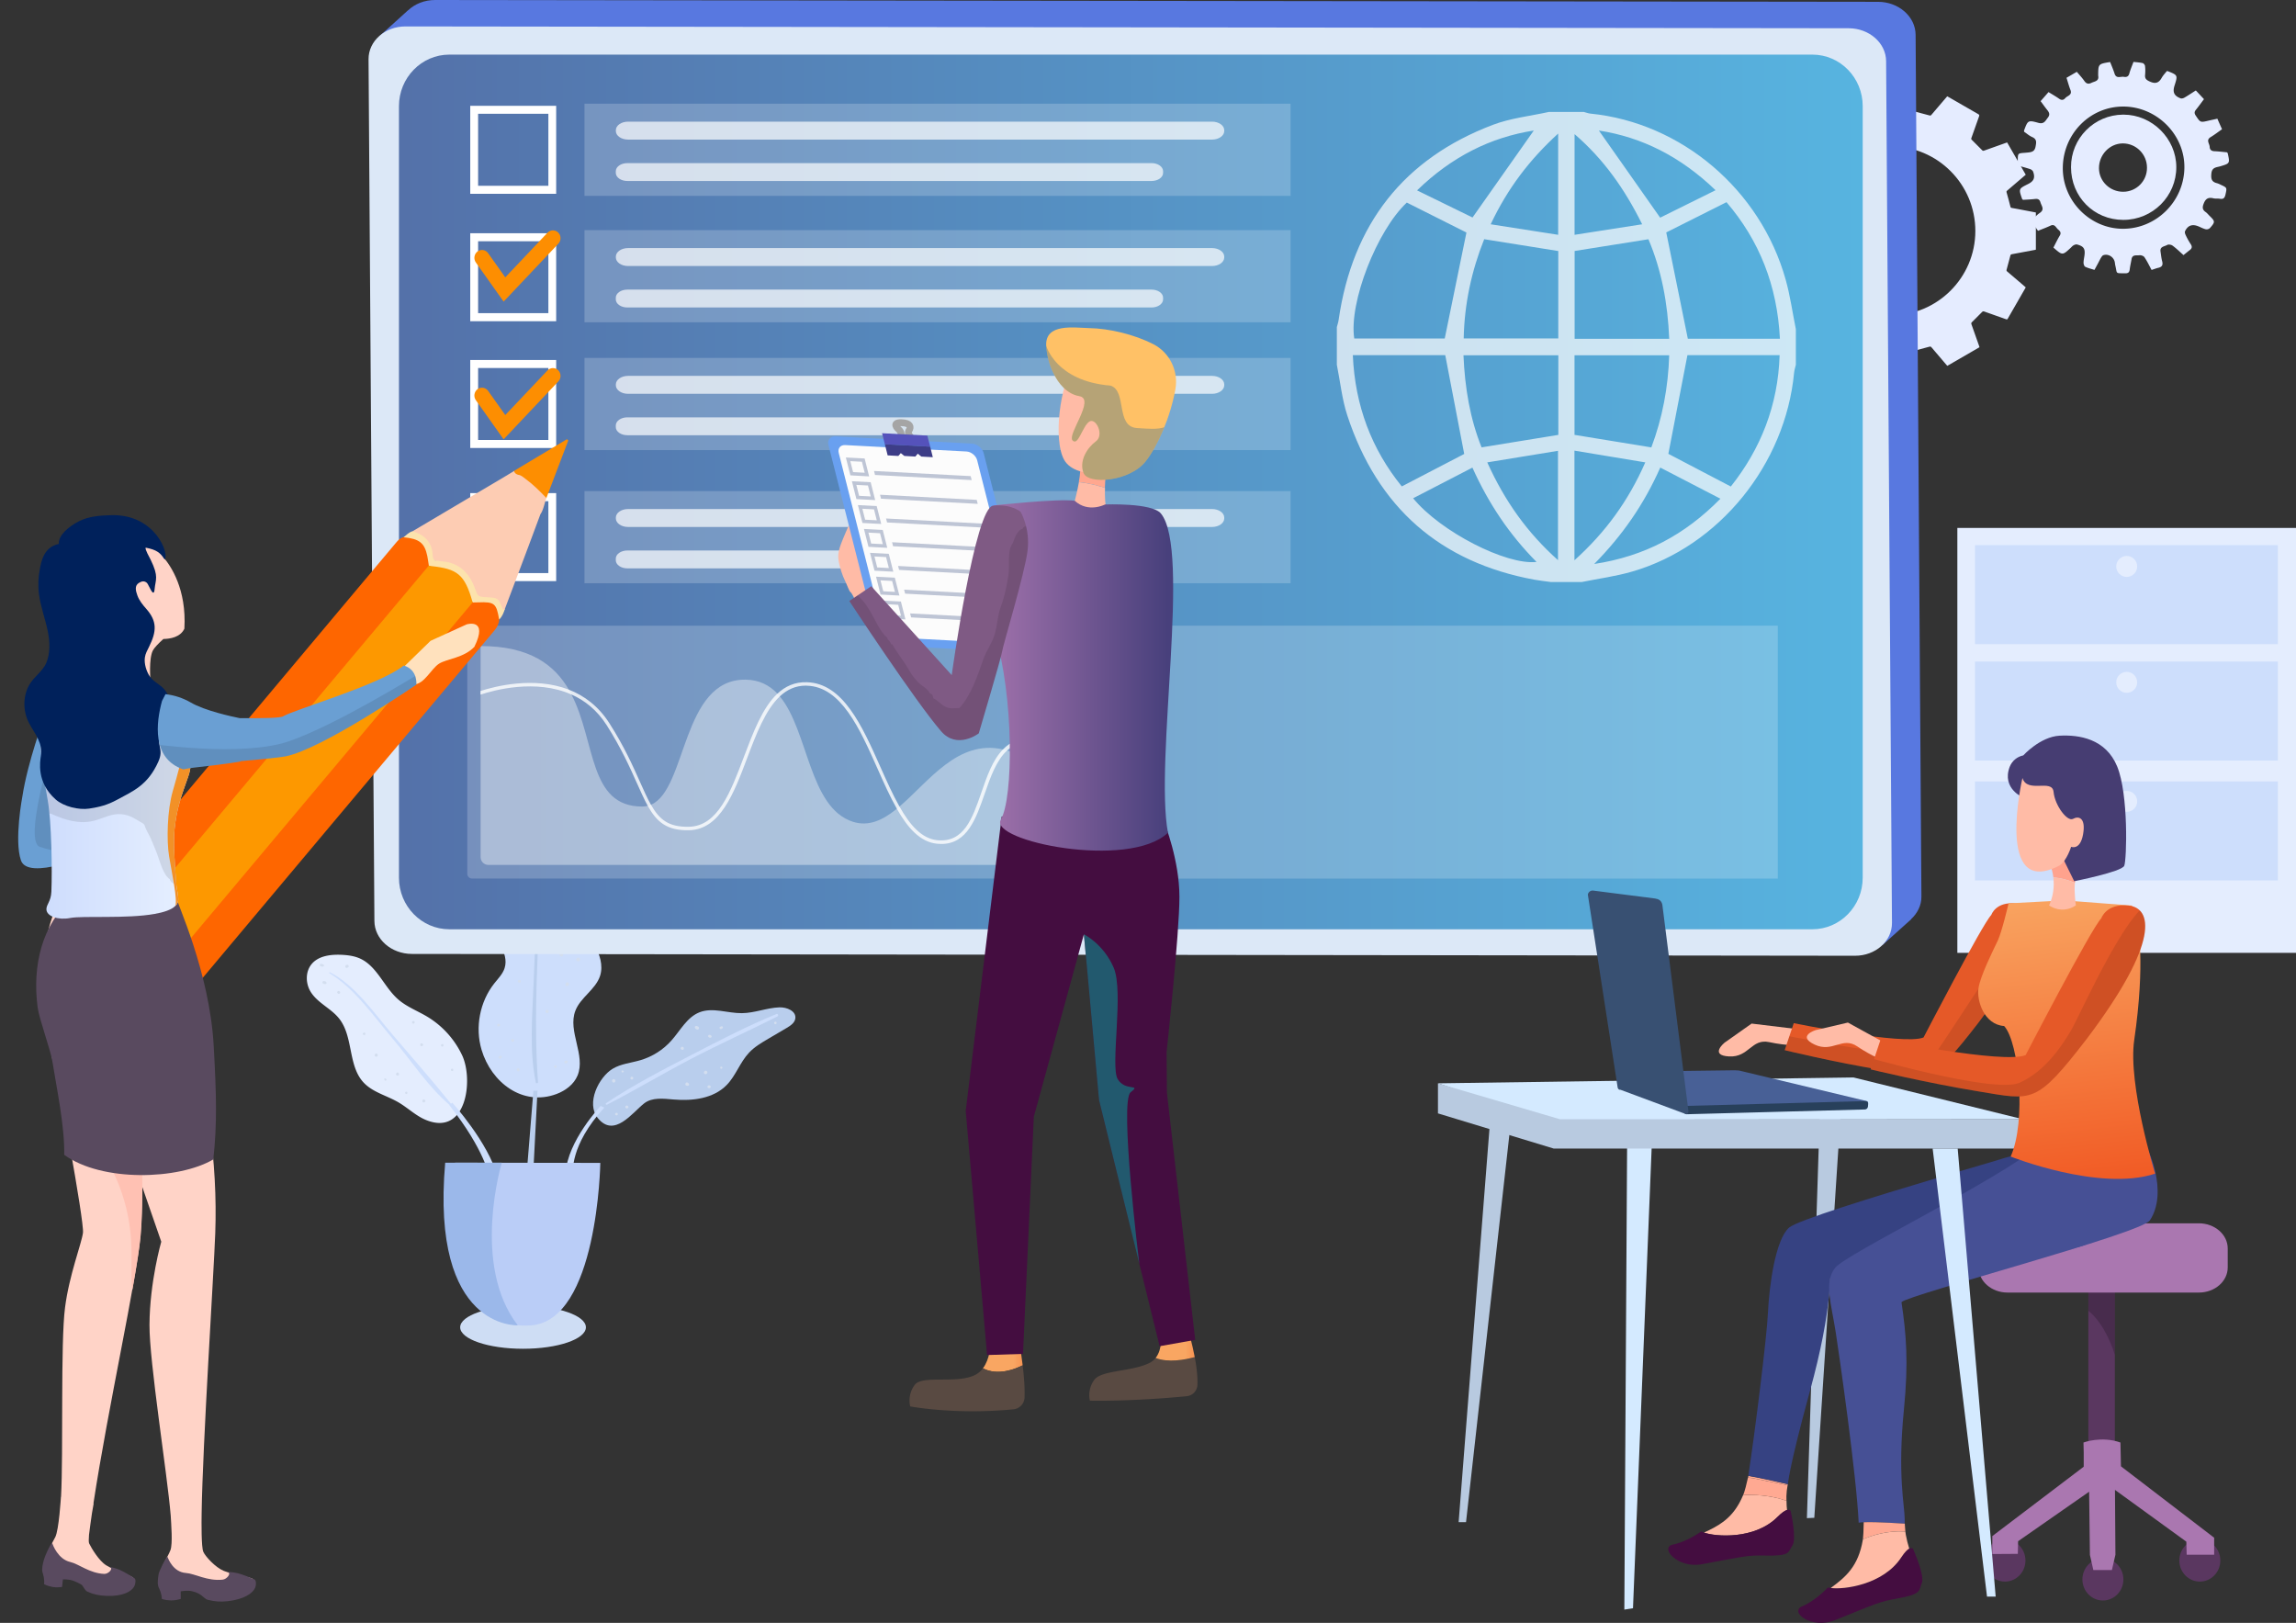 <svg xmlns="http://www.w3.org/2000/svg" xmlns:xlink="http://www.w3.org/1999/xlink" xml:space="preserve" x="0" y="0" version="1.1" viewBox="0 0 40320 28496"><rect x="0" y="0" width="40320" height="28496" fill="#333333" stroke="none"/><path d="M38344 4479c-65-58-125-117-192-166-23-17-72-25-94-12-46 28-131 26-117 116 9 57 14 116 29 172 17 64-3 98-66 113-39 9-77 24-120 38-42-78-78-154-125-223-15-23-60-39-89-35-51 7-124-17-138 69-10 60-25 120-32 180-6 50-27 69-79 68-182-3-137 15-175-142-4-17-5-34-8-52-17-92-114-154-201-124-18 6-32 30-44 49-19 32-35 67-53 100s-36 66-59 109c-54-17-110-30-161-54-18-8-30-45-31-68 0-43 10-86 16-129 16-120-12-164-130-195-18-5-44 5-62 15-20 11-35 30-52 46-143 132-143 132-301-7 36-68 70-141 111-209 32-52 4-81-30-110-38-32-57-101-132-66-70 33-144 60-220 91l-120-174c53-50 96-103 150-139 93-62 32-122 13-188-22-73-72-60-125-55-63 6-126 9-181 12-11-10-14-12-15-14-63-180-63-180 105-264 100-50 126-110 88-215-7-20-33-40-54-47-69-23-139-41-208-60-3-7-8-12-8-17 2-234-20-192 188-215 69-8 109-25 124-101 14-74 27-132-60-170-52-23-96-63-141-93-1-8-1-16 0-24 66-175 68-183 251-132 100 27 122-35 166-91 47-60 18-99-18-144s-69-93-109-146c46-52 91-104 139-159 65 40 128 76 187 117 42 29 76 25 107-11 37-43 127-52 91-144-26-67-45-137-69-213l181-105c44 53 92 103 131 159 34 49 70 62 125 35 56-28 139-28 119-127v-9c2-196 2-196 210-230 26 66 56 134 78 204 30 94 105 47 161 56 47 8 83-2 98-58 18-67 46-131 73-204 55 6 110 9 162 21 17 4 39 32 41 51 6 52 6 104 1 157-6 63 21 87 77 113 96 46 160 34 213-60 25-45 62-83 91-120 5-1 11-1 16 0 178 71 178 71 120 254-37 116-8 181 108 224 19 7 50-3 70-15 65-38 127-80 196-124l143 153c-45 59-89 122-138 182-30 36-36 63-7 106 82 122 79 124 223 90 50-12 101-22 157-35 27 62 53 120 82 185-68 48-132 97-201 139-84 52-19 112-16 169 2 52 30 76 84 78 75 3 150 13 220 19 8 10 13 14 14 19 38 177 37 176-132 227-66 20-145 14-156 126-10 96 5 148 100 171 22 7 44 16 64 27 113 52 110 51 84 170-13 58-34 88-99 76-37-7-77 1-113-8-89-22-137 5-171 93-26 66-24 107 34 148 26 18 46 44 69 67 99 96 101 107 7 214a86.2 86.2 0 01-72 22c-45-10-86-33-129-51-109-45-186-19-236 84-8 16-1 44 8 63 25 55 55 109 88 160 34 49 27 82-20 114-31 24-64 52-104 83zm-2119-1540c-9 579 468 1071 1044 1078 592 7 1084-477 1091-1073 7-576-478-1066-1062-1073-585-7-1064 469-1073 1068" fill="#e5ecff" fill-rule="evenodd" clip-rule="evenodd"/><path d="M37288 3861c-516 0-918-404-919-925-2-507 407-920 914-923h9c501 0 925 421 926 919 2 513-415 929-930 929zm415-918c0-234-189-424-423-425h-3c-230 2-418 199-417 436 1 229 193 415 427 413 231-1 417-189 416-419v-5zM31087 4460c12 1 22 10 23 22 22 83 44 167 67 250 5 12 1 25-10 32-100 85-200 170-300 256l-26 23 327 567 236-83c57-20 114-40 170-60 11-6 25-2 33 8 59 61 119 121 180 180 12 8 15 24 9 37-45 126-89 252-134 378-6 18-6 27 13 38 176 101 352 203 529 304 5 3 10 6 17 10 17-19 33-38 50-57 76-89 152-178 227-267 12-14 22-15 39-10 80 22 160 43 240 65 9 3 22 12 24 20 26 136 51 272 77 408h661c7-36 13-71 20-106 18-99 37-198 55-297 3-16 10-22 25-25 81-21 162-42 243-65 14-6 30-1 38 12 86 102 173 202 259 304 5 6 11 12 18 20l565-327c-3-9-5-18-8-26-44-125-88-251-133-376-7-13-3-30 9-39 60-58 118-116 176-176 12-13 21-16 39-10 127 46 254 90 381 135 12 4 22 9 31-7 104-182 209-364 314-546 1-2 1-5 2-7-24-21-49-42-74-64-83-71-166-142-250-213-12-8-16-23-10-36 23-81 44-162 65-243 2-14 13-24 26-25 134-24 268-50 402-75 7-1 13-3 20-5v-653l-319-61c-35-7-70-14-105-19-12-1-22-10-23-22-21-83-43-167-67-250-5-12-1-25 10-32 100-85 200-170 299-256l27-23-327-567-163 58c-81 28-161 57-242 86-11 6-25 3-33-7-60-62-121-123-183-183-12-12-11-20-6-33 45-126 89-252 134-378 7-19 6-28-14-40-174-99-348-200-522-300l-23-13-147 172c-44 52-88 103-132 155-7 10-21 14-32 9-81-23-163-44-245-65-13-2-24-13-25-26-24-134-50-268-75-402-1-7-3-13-5-20H32880l-66 344c-5 26-11 51-14 77 0 14-11 25-25 26-81 20-162 42-243 65-14 6-31 1-40-12-87-104-176-206-264-309-3-4-7-8-12-13l-566 327c16 46 32 90 47 134 32 90 63 181 96 270 6 16 2 24-9 34-60 59-120 118-178 178-9 12-25 16-39 9-125-45-251-88-376-134-19-7-29-6-40 14-100 175-201 349-301 524-4 7-7 13-12 21l172 147c51 43 101 87 153 130 14 11 14 20 10 36-23 81-44 162-65 243-2 13-13 24-26 25-134 24-268 50-402 75-7 1-13 3-20 5v651l319 61c38 5 73 13 108 18zm2119-1890c819 0 1484 666 1483 1487-1 817-666 1481-1484 1481-820 0-1485-665-1484-1485 0-818 666-1483 1485-1483" fill="#e5ecff" fill-rule="evenodd" clip-rule="evenodd"/><ellipse fill="#ceddf4" cx="9185" cy="23306" rx="1104" ry="377"/><path d="M8457 18434c-118-396-31-847 226-1170 67-84 145-162 178-264 89-277-198-535-222-825-24-299 231-539 464-729 117-96 247-196 399-198 188-2 345 153 428 322s117 359 198 529c82 174 210 321 307 487s162 367 103 549c-78 240-344 377-434 613-139 360 187 782 38 1138-65 156-212 265-370 324-592 220-1143-200-1315-776" fill="#cddefc"/><path d="m9367 19153-113 1391h113l72-1391zm99-3657c-38 569-74 1139-93 1709-20 582-85 1228 37 1803 4 20 38 16 37-5-79-1168-2-2339 60-3507 0-26-40-26-41 0" fill="#b9ceed"/><path d="M9100 18812c34 0 34-53 0-53s-34 53 0 53zm-331-227c13 5 28 1 37-9 19-17-6-49-27-35l-4 3c-12 0-21 10-21 22 0 9 6 16 15 19zm235-292c33 0 33-51 0-51s-33 51 0 51zm-232-277 5-4c7-7 7-18 0-25l-5-4c-9-9-25-9-34 0-9 9-9 25 0 34 9 9 24 9 34-1zm992 732 7-4c8-5 11-16 6-25-1-2-3-4-6-6l-7-4c-43-28-43 66 0 39zm182-76c10-5 18-12 23-21a20 20 0 00-17-29c-11 0-22 2-32 8-27 12-2 57 26 42zm-985-2677c0 3-1 6-1 10-3 32 52 32 50 0 0-3 0-6-1-10-1-13-12-23-26-23-11 1-21 11-22 23zm110 486c33 0 33-52 0-52s-33 52 0 52zm214-404 6 1c12 3 24-4 26-16 1-3 1-7 0-10 0-2-1-4-1-6-3-20-30-24-43-11s-8 39 12 42zm846 795 7 4c15 9 35 4 44-11 9-15 4-35-11-44-10-6-23-6-33 0l-7 4c-13 8-17 25-10 38 3 4 6 7 10 9zm-177 442c19 0 35-10 38-30 5-36-43-51-56-15l-3 9c-11 14 3 36 21 36zm-96-519c42 0 43-66 0-66s-43 66 0 66zm144-286c32 0 32-50 0-50s-33 50 0 50" fill="#d3deef"/><path d="M10761 18765c145-87 322-101 484-149 211-62 401-182 547-347 156-176 273-408 491-494 234-92 494 18 746 15 222-2 436-94 658-102 129-5 296 64 280 193-9 78-85 129-153 169l-323 190c-120 71-242 142-337 244-159 168-232 404-394 569-232 237-599 282-929 253-179-15-379-42-520 69-207 162-525 614-814 256-209-260 17-718 264-866" fill="#b9ceed"/><path d="m10613 19448-65-29s-583 615-615 1181h130c0 1-65-484 550-1152zm47-51c500-257 982-547 1481-807s1011-490 1513-743c23-11 7-52-18-42-505 207-994 460-1478 711-512 265-1034 533-1514 854-7 5-9 14-4 22 4 6 12 8 20 5" fill="#cddefc"/><path d="M10778 19008c39 0 39-60 0-60s-39 60 0 60zm335-60 4-5c7-7 7-18 0-25l-4-5c-14-18-43-2-43 18s28 34 43 17zm-177-117 9-4c7-2 11-10 9-17-1-4-5-7-9-9l-9-4c-27-10-27 44 0 34zm1072-413v-3c3-20-12-40-34-34-10 2-17 10-19 19-7 22 14 37 34 34h3c8-2 14-8 16-16zm197-367c9 13 21 22 36 27 10 3 20 0 27-7 3-4 6-8 7-12 3-12-2-25-13-31-10-8-23-13-37-13-13 0-24 11-24 25 1 3 2 7 4 11zm236 156c7 8 18 14 29 15 20 3 37-20 21-36-7-8-17-14-28-15-21-3-39 20-22 36zm229-139c8-3 15-9 21-16 9-11 4-32-13-31-11 0-21 3-30 9-27 12-4 51 22 38zm-614 994a50 50 0 00 32 1c10-3 16-13 13-23-4-12-12-23-23-29-32-23-64 38-22 51zm391 45c13 3 27-4 33-16 3-5 3-12 0-17-7-12-20-18-33-16-13 1-23 12-23 26 1 12 11 22 23 23zm-44-249 6-4c39-26-13-79-40-40l-4 5c-15 23 15 54 38 39zm264-91c25 0 25-39 0-39s-25 39 0 39zm950-784c28 0 28-44 0-44s-29 44 0 44zm-2811 1568-3 4c-3 5-3 11 0 15l3 4c13 18 43 13 43-12s-30-29-43-11zm220-95 5-5c7-7 7-19 0-26l-5-5c-15-17-44-3-44 18s29 34 44 18zm-1928-2237-3 4c-3 5-3 12 0 17l3 4c13 20 47 13 47-13s-34-32-47-12zm510 570c37 0 37-58 0-58s-37 58 0 58" fill="#d3deef"/><path d="M8116 18531a1577.4 1577.4 0 00-611-678c-170-102-361-173-511-303-250-217-370-582-671-719-104-47-220-61-335-66-188-7-398 20-517 165-110 134-106 339-15 486 121 196 359 290 501 471 250 317 152 821 425 1118 161 175 410 231 615 351 169 99 312 243 494 314 703 277 825-710 625-1139" fill="#e4edfe"/><path d="m7943 19363-55 39c631 797 702 1256 702 1256h146c-162-599-793-1295-793-1295" fill="#cddefc"/><path d="M5786 17089c438 262 786 768 1107 1146s617 838 996 1162c7 7 19 6 25-1 6-7 6-17 0-23-334-414-688-817-1033-1221-308-361-647-854-1085-1079-5-3-12-1-15 4-2 2 0 9 5 12" fill="#cddefc"/><path d="M6779 18943c-5-3-10-5-15-7-7-2-14 2-16 9-1 2-1 4 0 7 2 5 4 10 7 15 14 25 49-10 24-24zm370 260 4-5c5-5 5-13 0-18l-4-5c-12-15-35-2-35 14s23 28 35 14zm-146-354-4-7a21 21 0 00-36 0l-4 7c-25 48 69 48 44 0zM7460 19350l5-5c7-7 7-19 0-27l-5-5c-10-10-26-10-36 0s-10 26 0 36 25 11 36 1c-1 0-1 0 0 0zm-853-796c35 0 35-55 0-55s-36 55 0 55zm-227-416-5 4c-6 6-6 16 0 22l5 4c9 9 22 9 31 0s9-22 0-31-22-8-31 1zm879-164c30 0 30-46 0-46s-30 46 0 46zm156 392 7-4c10-6 13-18 7-27-2-3-4-6-7-7l-7-4c-46-25-46 66 0 42zm352 11c29 0 29-45 0-45s-29 45 0 45zm173 429c27 0 27-42 0-42s-27 42 0 42zM5675 17270c16 7 28 14 46 7 10-3 16-14 13-24 0-1-1-3-2-4-10-16-20-19-39-23-25-6-44 32-18 44zm250 165 4 5c22 32 66-11 33-33l-6-4c-18-12-43 14-31 32zm161-492-10 5c-8 4-12 13-12 22-1 7 2 13 7 18 8 8 20 9 30 4l10-5c29-15 4-59-25-44zm-454 23c20 5 37 14 54-1 4-3 5-9 3-13-7-22-25-22-46-28-27-8-39 35-11 42" fill="#d3deef"/><path d="m7991 20416 2551 3s-42 2783-1227 2854c-1788 107-1324-2857-1324-2857" fill="#bacdf7"/><path d="M7818 20416h994s-542 1791 280 2854c0 1-1531 88-1274-2854" fill="#9bb8ea"/><path d="M34373 9270H40320v7461h-5947" fill="#e4edfe"/><path d="M34683 9572h5318v1739h-5318zm0 2044h5318v1739h-5318zm0 2105h5318V15460h-5318" fill="#cddefc"/><path d="M37531 9946c0 102-83 184-184 184-102 0-184-83-184-184 0-102 83-184 184-184 101-1 184 82 184 184zm0 2035c0 102-83 184-184 184-102 0-184-83-184-184 0-102 83-184 184-184 101 0 184 83 184 184zm0 2090c0 102-83 184-184 184-102 0-184-83-184-184 0-102 83-184 184-184 101 0 184 82 184 184" fill="#e4edfe"/><path d="M32982 32 7640 0c-188 0-356 70-474 182h-2l-501 454 328 2 102 15070c2 319 296 577 657 578l25192 32-305 276 419 2 508-456h-4c112-104 183-242 182-398L33640 610c-3-319-297-577-658-578" fill="#5878e0"/><path d="M32465 496c361 1 655 259 657 578l103 15132c2 319-289 577-650 576L7232 16750c-361-1-655-259-657-578L6472 1040c-2-319 289-577 650-576l25343 32" fill="#dce8f7"/><linearGradient id="a" x1="7006.3" x2="32711.1" y1="19836.4" y2="19836.4" gradientTransform="matrix(1 0 0-1 0 28474.3)" gradientUnits="userSpaceOnUse"><stop offset="0" stop-color="#5471a9"/><stop offset="1" stop-color="#57b4e0"/></linearGradient><path d="M32711 15411c0 500-396 906-884 906H7891c-488 0-885-406-885-906V1865c0-500 396-906 885-906h23936c489 0 884 406 884 906v13546" fill="url(#a)"/><path d="M10264 4041h12400v1618h-12400" fill="#fff" opacity=".2"/><path d="M21285 4671H11029c-118 0-214-67-214-150v-15c0-83 96-150 214-150h10256c118 0 214 67 214 150v15c0 83-96 150-214 150zm-1063 728h-9205c-112 0-203-63-203-142v-30c0-78 91-142 203-142h9205c112 0 203 63 203 142v30c0 78-91 142-203 142" fill="#fff" opacity=".7"/><path d="M10264 1821h12400v1618h-12400" fill="#fff" opacity=".2"/><path d="M21285 2451H11029c-118 0-214-67-214-150v-15c0-83 96-150 214-150h10256c118 0 214 67 214 150v15c0 83-96 150-214 150zm-1063 727h-9205c-112 0-203-64-203-142v-30c0-78 91-142 203-142h9205c112 0 203 63 203 142v30c0 79-91 142-203 142" fill="#fff" opacity=".7"/><path d="M10264 6285h12400v1618h-12400" fill="#fff" opacity=".2"/><path d="M21285 6915H11029c-118 0-214-67-214-150V6750c0-83 96-150 214-150h10256c118 0 214 67 214 150v15c0 83-96 150-214 150zm-1063 727h-9205c-112 0-203-64-203-142v-30c0-78 91-142 203-142h9205c112 0 203 63 203 142v30c0 78-91 142-203 142" fill="#fff" opacity=".7"/><path d="M10264 8623h12400v1618h-12400" fill="#fff" opacity=".2"/><path d="M21285 9253H11029c-118 0-214-67-214-150v-15c0-83 96-150 214-150h10256c118 0 214 67 214 150v15c0 83-96 150-214 150zM20222 9980h-9205c-112 0-203-64-203-142v-30c0-78 91-142 203-142h9205c112 0 203 64 203 142v30c0 79-91 142-203 142" fill="#fff" opacity=".7"/><path d="M9767 7866H8258V6321h1509v1545zm-1371-141H9630V6462H8396v1263zm1371 2479H8258V8659h1509v1545zm-1371-141H9630V8800H8396v1263zm1371-6660H8258V1858h1509v1545zm-1371-141H9630V1998H8396v1264zM9767 5640H8258V4095h1509V5640zm-1371-141H9630V4236H8396v1263" fill="#fff"/><path d="m8844 7714-488-688c-43-61-30-146 29-192 58-44 141-32 185 27 1 1 2 2 2 3l301 424 741-783c50-53 133-56 186-6l3 3c53 53 54 139 3 194l-962 1018zm0-2418-488-688c-43-61-30-146 29-192 58-44 141-32 185 27 1 1 2 2 2 3l301 424 741-783c50-53 133-56 186-6l3 3c53 53 54 139 3 194l-962 1018" fill="#fd8e01"/><path d="M8289 10986h9987c46 0 83 37 83 83v4274c0 46-37 83-83 83H8289c-46 0-83-37-83-83v-4274c0-46 37-83 83-83" fill="#fff" opacity=".2"/><path d="M18087 13363v1688c1 74-59 135-134 136H8574c-74-1-134-62-134-136v-3707c866 0 1298 332 1550 767 16 28 32 56 46 85 428 829 299 1966 1240 1966 33 0 67-4 99-13 20-4 39-11 58-19 633-273 534-2210 1660-2196 240 3 420 98 562 248 14 15 27 30 40 47 504 606 511 1956 1285 2201 279 88 525-31 769-229 15-13 31-26 47-39 515-438 1026-1186 1821-1002 23 6 46 12 70 18 126 36 259 97 400 185" fill="#fff" opacity=".39"/><path d="M18088 13023c-168 2-297 61-401 154-191 174-294 470-395 760-151 434-306 882-761 882-24 0-50-1-76-4-296-30-514-276-706-615-119-210-229-454-340-706-314-706-640-1437-1239-1454-7 0-13-1-20-1-181 0-330 71-455 188-253 237-415 663-573 1081-233 618-474 1257-1019 1270-391 9-569-143-729-430-61-111-120-243-188-394-123-276-277-619-531-1019-171-268-388-438-620-540-628-280-1366-75-1597 2v-64c247-80 937-261 1550-24 268 104 520 287 715 593 257 402 411 748 535 1026 70 156 129 290 192 400 150 266 315 397 670 389 505-12 728-604 965-1231 161-425 324-860 587-1106 139-130 307-208 517-201 637 18 970 766 1292 1489 110 246 216 486 333 691 184 328 391 566 665 594 468 47 617-382 775-838 98-284 198-573 381-758 116-119 265-194 469-197l4 63" fill="#fff" opacity=".8"/><path d="M19134 10986H31220v4441H19134" fill="#fff" opacity=".2"/><path d="M27202 1965h609c40 10 79 26 120 30 1596 160 2984 1335 3427 2915 80 284 120 580 179 870v624c-11 47-26 93-31 141-153 1611-1317 3048-2843 3491-289 84-591 124-888 184h-537c-99-14-200-24-298-42-1644-305-2748-1261-3281-2886-93-285-123-591-183-888v-660c10-41 25-81 31-123 243-1690 1149-2837 2709-3429 314-119 657-154 986-227zm-2497 1592c-526 492-1020 1757-923 2387h1589c131-637 257-1252 381-1861l-1047-526zm6552 2391c-46-933-362-1726-938-2398l-1058 531c127 625 252 1241 379 1867h1617zm-7500 288c38 888 331 1653 860 2305l1096-570c-111-579-221-1149-333-1735h-1623zm5876 0c-114 589-225 1164-335 1733l1097 574c526-663 829-1426 857-2307h-1619zm-2268-1828L26064 4200c-222 555-348 1136-360 1743h1661V4408zm1948 1541c-25-623-136-1209-365-1748l-1296 206v1542h1661zm-1947 289H25700c24 572 116 1116 318 1617 461-75 900-146 1348-219V6238zm284 1398 1349 220c194-514 296-1052 314-1618H27650v1398zm-2834 1113c481 588 1640 1179 2167 1118-472-476-839-1018-1126-1656l-1041 538zm3180 1154c885-135 1590-510 2216-1146L29156 8210c-288 648-661 1185-1160 1693zm-347-1990v1925c542-488 944-1037 1244-1719l-1244-206zm-1531 206c310 686 705 1237 1242 1717v-1920l-1242 203zm817-5827c-759 119-1440 459-2050 1051l974 476c376-533 725-1028 1076-1527zM30127 3340c-613-589-1290-931-2049-1048l1076 1530 973-482zm-2764 783V2345c-502 458-887 962-1185 1593l1185 185zm1475-185c-312-629-680-1145-1187-1583v1768l1187-185" fill="#fff" fill-rule="evenodd" clip-rule="evenodd" opacity=".7"/><linearGradient id="b" x1="255599.5" x2="256293.7" y1="-3247.8" y2="-3247.8" gradientTransform="rotate(-180 137046.2 13841)" gradientUnits="userSpaceOnUse"><stop offset="0" stop-color="#f15a24"/><stop offset="1" stop-color="#f9a662"/></linearGradient><path d="M17261 24026c126-166 130-405 130-405l509-48s32 177 59 400c-133 67-439 189-698 53" fill="url(#b)"/><path d="M16061 24320c133-184 731-13 1062-177 54-28 102-67 138-116 259 135 565 14 698-53 22 181 40 393 33 567a216 216 0 01-195 205c-1029 100-1813-51-1813-51-30-131-2-267 77-375zm4920-491c30 160 53 339 47 489-5 104-86 188-189 198-997 97-1699 78-1699 78-29-126-1-258 75-363 129-178 649-140 971-299 42-21 79-51 108-87 221 87 518 30 687-16" fill="#594a42"/><linearGradient id="c" x1="252591.3" x2="253276.3" y1="-2876.1" y2="-2876.1" gradientTransform="rotate(-180 137046.2 13841)" gradientUnits="userSpaceOnUse"><stop offset="0" stop-color="#f15a24"/><stop offset="1" stop-color="#f9a662"/></linearGradient><path d="m20387 23432 488-46s60 201 106 443c-169 46-466 103-687 15 127-159 93-412 93-412" fill="url(#c)"/><path d="M18953 8137c-65-132 470 144 470 144s-15 134-20 285c-57-19-260-83-458-101 25-133 38-269 8-328" fill="#ffa78f"/><path d="M18947 8466c197 18 401 82 458 101-5 152 0 321 39 386 78 130-540 24-584-33s14-127 14-127 44-162 73-327zm-3693 760s-24-17-59-40c-89-58-245-157-237-127 11 42-117 306-148 388s-108 238-86 380 74 287 110 359 81 202 101 210 80 135 80 135l303-150s-63-283-66-350-11-276 9-389 75-304 34-360-218-222-218-222" fill="#ffbba6"/><path d="M15398 11166c22 88 115 162 207 167l2392 127c92 5 149-62 127-149l-850-3355c-22-87-115-162-207-167l-2392-127c-92-5-149 62-127 150l850 3354" fill="#69a0f0"/><path d="M15511 11039c20 80 104 149 186 154l2132 113c82 4 133-57 112-138L17160 8082c-20-80-104-149-186-154l-2133-113c-82-4-133 57-112 138l782 3086" fill="#fcfcfc"/><path d="m15366 8340 1698 90-18-70-1697-90zm106 417 1698 90-18-70-1698-90zm106 417 1697 90-17-70-1698-90zm105 417 1698 90-18-70-1697-90zm106 416 1698 91-18-70-1698-90zm106 417 1697 90-18-70-1697-90zm105 417 1698 90-18-70-1698-90" fill="#bec5d5"/><path d="M16005 7684s-82-63-42-125 28-132-134-137c-172-4-74 96-41 124 32 26 50 92 29 122-14 20 188 16 188 16" fill="none" stroke="#a5a5a5" stroke-miterlimit="10" stroke-width="120"/><path d="m15490 7607 795 42 50 194-796-42" fill="#5552bb"/><path d="m16335 7843 46 185-201-11-63-51-43 51-193-11-62-50-43 50-188-10-49-195" fill="#3d3d87"/><path d="m14957 8318 267 15-64-254-267-14zm106 417 267 14-64-253-267-14zm106 419 267 14-64-253-267-14zm106 419 267 14-64-253-267-14zm106 419 267 14-64-253-267-14zm106 419 268 14-65-253-267-14zm106 419 268 14-64-253-268-14" fill="none" stroke="#bec5d5" stroke-miterlimit="10" stroke-width="60"/><path d="m16969 19425 622-5089 2860 119s260 646 261 1290-226 2732-226 2733l6 703-8-67 505 4413-625 111-1062-4312-8-67-260-2853-879 3202-190 4165-631 20-373-4261-2-24 10-83" fill="#440d40"/><path d="M19557 16990c182 421-62 1732 70 1957s429 76 228 232 152 3009 152 3009l-704-2862-8-67-260-2853c-1 0 340 164 522 584" fill="#00a79d" opacity=".5"/><path d="M18856 6418c237-328 872-354 1317 10 446 364 23 1237 23 1237-408 771-1306 767-1507 412s-70-1331 167-1659" fill="#ffbba6"/><path d="M19124 5761c356 6 797 112 1129 282 290 149 445 471 388 792-87 489-309 995-522 1266-280 356-1015 416-1093 200s70-442 220-552-2-428-120-344-194 435-291 328 408-728 119-777c-211-36-366-213-463-420-69-147-109-305-119-467-18-399 494-313 752-308" fill="#ffc166"/><path d="M19502 6771c293 92 84 720 464 745 213 14 360 26 480-14-97 241-213 454-327 599-280 356-1015 416-1093 200s70-442 220-552-2-428-120-344-194 435-291 328 408-728 119-777c-211-36-366-213-463-420-69-147-109-305-119-467 0 0 166 624 1130 702" fill="#0b5f99" opacity=".3"/><linearGradient id="d" x1="253586.1" x2="257056.2" y1="8756.8" y2="8756.8" gradientTransform="rotate(-180 137046.2 13841)" gradientUnits="userSpaceOnUse"><stop offset="0" stop-color="#48407c"/><stop offset="1" stop-color="#aa77b0"/></linearGradient><path d="M20387 9017c-157-192-981-159-981-159s-294 154-533-65c-290-42-1417 81-1417 81s-343 1061 7 2220 331 2920 113 3297 2252 884 2934 231c-236-1281 405-4960-123-5605" fill="url(#d)"/><path d="M17923 8987s170 282 122 681-439 1687-446 1767-411 1442-411 1442-379 291-662-38c-459-533-1611-2286-1611-2286l385-260 1413 1561s411-2964 731-2976c321-31 479 109 479 109" fill="#7f5a84"/><defs><path d="M17923 8987s170 282 122 681-439 1687-446 1767-411 1442-411 1442-379 291-662-38c-459-533-1611-2286-1611-2286l385-260 1413 1561s411-2964 731-2976c321-31 479 109 479 109" id="e"/></defs><clipPath id="f"><use xlink:href="#e" overflow="visible"/></clipPath><g clip-path="url(#f)"><path d="M18568 9651c3-168 21-292-161-354-95-32-394-136-454-9-88 17-143 178-169 253-102 127-49 390-75 559-29 184-69 383-134 553-59 156-58 330-111 497-47 150-142 275-194 421-101 289-217 640-423 862-100-2-170 22-266-34-65-38-121-109-192-138-1-41-18-77-59-85-36-87-146-130-209-199-52-56-113-129-148-194-85-157-216-312-302-467-7-5-16-1-24-4-6-50-59-70-68-117-118-93-205-302-284-438-88-152-169-259-310-363-138-101-358-185-489-35-168 192-208 540-235 785-20 178-42 335-11 515 50 286 129 566 237 835 100 253 227 495 379 721 141 210 281 302 500 418 376 199 778 331 1202 225 268-67 529-162 777-283 206-102 319-238 443-425 130-198 287-382 415-582 155-242 280-530 379-799s165-528 222-808c46-223 42-457 55-685 8-138 22-241-66-349-74-91-174-136-258-215-34-32-99-90-108-134-6-32 26-74 19-118-4-23-27-61-35-90-56-73-99-208-212-222" opacity=".1"/></g><path d="m8868 10687 336-891c96-255 191-511 286-766 57-83 69-191 106-284-93-187-268-295-436-409a72.8 72.8 0 00-61-7l-71-60-202 122-1581 936c25 45 25 49 50 56 181 49 243 172 265 321 3 31 11 62 24 90 17 32 38 52 64 52 75 47 146 61 209 24 10 26 36 42 66 51 175 54 279 173 350 329 14 30 31 67 66 74-7 139 27 180 167 186 126 6 246 1 302 174 14 44 48 41 60 2" fill="#fdccb3" fill-rule="evenodd" clip-rule="evenodd"/><path d="M1102 16516c28-37 55-76 85-112l5769-6876c35-42 71-80 129-96 210-44 368 56 428 276 25 93 65 191 21 273-29 50-68 92-105 136-1825 2174-3650 4347-5475 6521-39 46-74 96-124 132-81 42-171-14-258-44-115-55-233-86-349-130-43-17-96-24-121-80zm7666-5641c-6 77-37 138-84 194-1905 2267-3810 4534-5713 6803-35 41-71 80-107 121-44-6-65-41-81-73-74-149-148-298-222-446-17-34-23-69-10-99 22-51 60-90 95-131l5496-6546c32-39 63-79 103-110 107-64 243-42 377-17 90 17 135 84 150 166 9 44 8 92-4 138" fill="#fe6600" fill-rule="evenodd" clip-rule="evenodd"/><path d="M2556 17419c86 146 156 296 228 446 21 44 35 92 80 127-287-77-578-111-835-354-181-172-383-324-575-486-32-27-75-49-85-94 98 8 122 114 182 143-210-211-207-432 19-500l215 72c47 4 86 31 124 62 189 156 377 314 563 473 38 32 71 66 84 111" fill="#fcbd92" fill-rule="evenodd" clip-rule="evenodd"/><path d="M9595 8745c-114-120-231-237-366-336-38-28-74-63-121-71-40-8-70-27-82-69l930-557 24 21c-128 337-256 675-385 1012" fill="#fd8e01" fill-rule="evenodd" clip-rule="evenodd"/><path d="m7639 9841 220 28c256 59 395 231 480 456 53 154 53 154 228 163s186 16 253 186c17 44 31 24 48 15-22 70-49 136-99 188-3-3-5-7-6-11-46-271-83-300-361-289-34 1-68 1-102 2-60-90-86-187-128-280-75-164-192-251-363-294-92-23-187 1-278-72-9-56-16-112-27-169-48-231-140-304-417-330 50-38 91-88 158-106 242 72 350 224 355 441 0 28 15 55 39 72" fill="#fce3ad" fill-rule="evenodd" clip-rule="evenodd"/><path d="M1571 16701c-26 63-114 70-130 145-25 124 32 238 110 363-60-51-120-101-181-152-99-178-204-355-267-542 152 80 315 104 468 186" fill="#fcab6b" fill-rule="evenodd" clip-rule="evenodd"/><path d="M7530 9932c16 3 32 6 47 8 451 51 584 138 723 638L2557 17420l-771-645C3700 14493 5615 12213 7530 9932" fill="#fd9800" fill-rule="evenodd" clip-rule="evenodd"/><path d="M2048 17154c81 68 154 144 195 236 43 96 6 136-96 112-144-34-397-247-454-381-46-108-4-149 112-111 76 24 155 71 243 144" fill="#fd9402" fill-rule="evenodd" clip-rule="evenodd"/><path d="M2905 14024s-1395-220-1827-276v-626l-309-505s-283 763-376 1367c0 0-147 771-25 1124 122 353 1171-54 1600-282s978-441 978-441l-41-361" fill="#6a9fd3"/><defs><path d="M2905 14024s-1395-220-1827-276v-626l-309-505s-283 763-376 1367c0 0-147 771-25 1124 122 353 1171-54 1600-282s978-441 978-441l-41-361" id="g"/></defs><clipPath id="h"><use xlink:href="#g" overflow="visible"/></clipPath><g clip-path="url(#h)"><path d="M1044 12688s-672 2071-345 2181 373 73 716 30 815 24 1129-208 597-284 766-487-72-1242-653-1413-1219-323-1288-305-423 153-374 177" opacity=".1"/></g><path d="M3930 27583c-146-59-325-254-360-336s-32-504-29-681c18-1219 213-4198 239-4911 44-1240-130-2517-627-4502l-1790-1344s-91 174-180 441l-246-198s-337 813-70 1664c132 419-8 717 63 915 66 185 553 2822 527 3016s-242 741-315 1312c-81 628-28 2546-70 3324h-2s-34 580-100 708-158 271-171 443c-7 99 50 203 166 259s190-7 232-3c239 23 286 203 697 261 127 18 319-29 428-119 42-35 39-90 14-127s-330-134-468-218c-132-80-264-307-302-385-10-20-9-77-3-150v-1c15-122 33-250 52-381 16-98 30-171 30-171l-4-1c258-1692 760-3934 827-4704 20-234 29-520 30-855l334 964s-202 697-207 1458c-4 650 311 2606 373 3352 8 146 37 495-5 606-51 137-184 298-175 470 5 100 78 194 204 232s196-36 239-38c250-13 321 159 753 154 133-1 326-77 427-183 39-41 29-95-1-128s-357-81-510-143zM1407 11985l1235-44s-32-378 43-520c25-47 93-119 184-201 116-2 298-29 369-181 41-695-241-1106-366-1251-149-272-388-604-899-553-557 55-1035 407-1028 824s290 921 398 1210 64 716 64 716" fill="#ffd3c7"/><path d="m2418 18891-579 1420c269 430 430 941 463 1463 17 271-1 543 13 814 1 20 5 40 10 59 72-404 126-737 145-953 53-606 30-1566-21-2805-10 0-21 1-31 2" fill="#ffc1b3"/><path d="M2355 27860c28-52 34-129 6-148-39-25-178-113-259-147s-207-64-162-41-35 114-109 112c-257-10-450-176-597-209-212-48-307-295-317-335-39 26-127 229-145 292-16 58-44 162-26 221 12 41 39 123 28 210 0 0 42 31 153 51 70 13 163-1 163-1l15-133c44-1 88 2 131 10 73 13 194 80 202 88 30 34 55 98 94 116 104 49 208 71 339 76 276 11 435-73 484-162zm2125 20c23-56 19-133-12-147-44-19-198-85-286-107s-222-32-173-16-21 119-99 127c-267 29-488-106-644-117-225-15-310-246-326-285-37 32-146 247-156 312-9 59-25 167 1 223 18 39 56 116 56 204 0 0 48 24 165 28 74 2 168-26 168-26l-1-134c45-8 91-11 137-10 78 2 174 41 221 76 37 27 76 73 120 84 125 30 215 38 351 23 285-33 438-139 478-235" fill="#594a5f"/><path d="m3054 16111-86 14c-45 8-87-22-94-67l-376-2215c-8-44 22-87 67-94l86-14a81 81 0 01 94 67l376 2215c8 44-22 86-67 94" fill="#4c4199"/><path d="M1245 15801c-494 426-683 1133-584 1888 26 200 228 749 259 948 71 454 216 1123 208 1641 663 481 2009 439 2618 80 68-626 55-1124 7-1991-72-1309-656-2529-668-2639" fill="#594a5f"/><linearGradient id="i" x1="698.8" x2="3348.7" y1="14683.7" y2="14683.7" gradientTransform="matrix(1 0 0-1 0 28474.3)" gradientUnits="userSpaceOnUse"><stop offset="0" stop-color="#cddcfd"/><stop offset="1" stop-color="#e7f0ff"/></linearGradient><path d="M3066 14552c-25 234 0 593 32 992 6 68 38 194 32 262-3 39-22 76-52 102-71 70-209 112-360 139-491 89-1267 29-1486 72-206 41-417-28-417-154 0-87 80-136 87-308 16-376 4-1231-65-1612-145-800-185-1275-84-2170l1500-426c115 19 65 371 181 390 84 13 559 464 693 997 81 138 139 250 173 346 67 179 59 310-2 473-113 317-195 543-232 897" fill="url(#i)"/><defs><path d="M3066 14552c-25 234 0 593 32 992 6 68 38 194 32 262-3 39-22 76-52 102-71 70-209 112-360 139-491 89-1267 29-1486 72-206 41-417-28-417-154 0-87 80-136 87-308 16-376 4-1231-65-1612-145-800-185-1275-84-2170l1500-426c115 19 65 371 181 390 84 13 559 464 693 997 81 138 139 250 173 346 67 179 59 310-2 473-113 317-195 543-232 897" id="j"/></defs><clipPath id="k"><use xlink:href="#j" overflow="visible"/></clipPath><g clip-path="url(#k)"><path d="M482 13783c25 94 140 209 197 291 63 89 122 172 235 222 218 97 478 184 741 114 156-41 306-129 472-114 169 15 259 92 398 172 6 21 5 11 16 24 17 75 73 154 105 227 38 88 75 175 108 261 49 127 111 383 227 457 26 120 260 124 360 121 120-4 226-62 347-80 357-52 746-119 1074-281 276-136 540-237 733-490 133-171 231-368 288-577 69-256 59-520 59-783 0-200-11-366-75-556-157-470-475-734-919-930-249-110-523-211-789-281-280-73-551-173-834-243-193-48-399-40-595-67-167-22-351-14-519-22-490-24-1037-72-1463 181-302 179-491 448-582 793-58 220-88 514-47 741 62 346 225 618 422 904 92 133 166 277 283 381 75 67 75 25 178 41" opacity=".1"/></g><path d="M3066 14552c-25 234 0 593 32 992 6 68 38 194 32 262-3 39-22 76-52 102v-1c44-99-62-591-108-868-47-278-34-813 65-1152s135-500 135-500 77-115 130-202c67 179 59 310-2 473-113 314-195 540-232 894" fill="#f29127"/><path d="M2888 12107c-75-89-190-133-256-228-62-90-103-225-88-334 9-68 44-128 74-189 134-271 143-446-49-665-63-71-125-147-157-237-29-81-52-170 27-219 55-34 99-38 142 1 30 27 119 286 134 109 15-170 79-213-70-518-18-36-100-178-88-211 192 37 257 87 335 209 86-96-164-798-935-779-195 5-396 18-569 106s-366 243-355 399c-273 53-311 331-332 434-30 148-36 301-16 451 29 221 111 433 155 652 36 178 45 376-25 546-68 163-230 252-312 411-104 202-98 453 9 655s240 334 205 582c-11 81-83 453 261 756 141 124 406 188 589 160s320-64 483-152c288-156 545-257 731-673 105-235-49-268 45-509 53-135 165-247 180-397 12-124-34-251-110-349-2-4-5-8-8-11" fill="#00215b"/><path d="m7016 11940 31-187 514-501 635-289s385-116 134 395c-187 196-480 208-619 295s-260 364-443 364" fill="#ffe1bd"/><path d="M7090 11686c-419 340-1918 771-2118 892-48 30-374 36-762 32-134-27-614-130-862-276-136-78-286-128-442-145l-61 119c-104 378-183 1012 373 1201 65-14 129-24 191-31 595-65 810-106 810-106 1-2 1-5 2-7 388-33 712-68 792-84 646-127 2298-1259 2298-1259s31-263-221-336" fill="#6a9fd3"/><defs><path d="M7090 11686c-419 340-1918 771-2118 892-48 30-374 36-762 32-134-27-614-130-862-276-136-78-286-128-442-145l-61 119c-104 378-183 1012 373 1201 65-14 129-24 191-31 595-65 810-106 810-106 1-2 1-5 2-7 388-33 712-68 792-84 646-127 2298-1259 2298-1259s31-263-221-336" id="l"/></defs><clipPath id="m"><use xlink:href="#l" overflow="visible"/></clipPath><g clip-path="url(#m)"><path d="M2658 13060s1588 238 2412-43c825-281 2273-1179 2273-1179s171 56 116 340 150 171-265 665-254 573-993 948-880 493-1485 516-715 91-990-74-580-326-718-410-253-84-272-274-79-445-79-445" opacity=".1"/></g><path d="M36673 22392v2944h466v-2650c-163-258-335-308-466-294" fill="#5a3760"/><defs><path d="M36673 22392v2944h466v-2650c-163-258-335-308-466-294" id="n"/></defs><clipPath id="o"><use xlink:href="#n" overflow="visible"/></clipPath><g clip-path="url(#o)"><path d="M36565 22948s402 147 632 1038 421-104 376-512-21-824-140-1137-345-758-653-588-349 76-332 460 46 796 46 796" opacity=".2"/></g><path d="M35569 27401c0 204-161 370-360 370s-360-166-360-370 161-370 360-370 360 165 360 370zm1720 332c0 204-161 370-360 370s-360-166-360-370 161-370 360-370 360 166 360 370zm1702-332c0 204-161 370-360 370s-360-166-360-370 161-370 360-370 360 165 360 370" fill="#5a3760"/><path d="M36588 25329s315-119 649 0l9 418 1637 1254v298H38400l-6-229-1253-909 8 1139-62 268h-326l-60-265-14-1110-1247 869-5 222-448 3v-315l1605-1218v-251l-4-174zm2533-3074c0 244-227 441-507 441h-3360c-280 0-507-198-507-441v-334c0-244 227-441 507-441h3360c280 0 507 198 507 441v334" fill="#aa77b0"/><path d="M25745 26727h-130l582-7426h379zm6116-76-130 6 237-7445 379-18" fill="#b8cae0"/><path d="m28677 28239-152 24 49-8214 438-71zm6853-8585-8387 8-1891-640 7297-103" fill="#d4eaff"/><path d="M35530 20167h-8247l-2031-617v-528l2140 630H35530" fill="#b8cae0"/><path d="M32788 19335c16 12 31 34 4 34l-3216 101c-34 0-156-31-135-45l-610-483c11-8-151-127-127-127l1755-22c21 0 95 3 105 10l2224 532" fill="#486096"/><path d="M32803 19430c-3 29-26 51-55 51l-3129 84c-25 1-46-19-47-44v-6l4-46c3-28 26-50 54-51l3129-84c25-1 46 18 48 43v7l-4 46" fill="#28405b"/><path d="M28408 19098c6 25 26 42 49 37l1156 430c26-6 43-32 37-59l-457-3616c-15-84-71-103-128-113l-1094-140c-57-3-91 53-86 78l523 3383" fill="#385072"/><path d="M31382 26514c-35 11-88 43-167 123-401 402-1089 347-1292 274 245-113 460-228 621-519 25-46 48-93 68-141 27-1 54-2 83-2 206-2 449 21 678 104 0 64 4 117 9 161" fill="#ffbba6"/><path d="M31372 26353c-228-83-472-106-678-104-28 0-56 1-83 2 6-14 11-28 17-41 13-34 37-129 68-264h3c28 2 55 5 82 9l611 125c-12 63-19 126-21 190 0 29 0 58 1 83" fill="#ffa992"/><path d="m31396 26061-3 19-611-125c-27-5-55-8-82-9h-3l3-12c1-6 3-12 4-18 156 24 462 92 692 145" fill="#ffa992"/><path d="M31477 27136c-79 118-30 188-466 178-321-6-318 3-1125 152-433 80-749-299-504-346 246-49 496-231 496-231 14 9 29 15 44 21 204 73 891 128 1292-274 79-79 132-112 167-123 52-16 64 18 64 18s112 488 32 605" fill="#440d40"/><path d="M36640 21840c-92 93-1090 212-2123 322l-368 39c-1005 105-1944 198-2009 245v1c-3 77-8 158-15 242-40 463-149 1037-337 1722-392 1431-392 1669-392 1669l-3-1 3-19c-230-53-536-121-692-146-1 6-3 12-4 18l-3 12c1-6 2-12 3-19 124-803 329-2476 346-2860 23-509 136-1308 374-1511 148-126 1494-541 2547-855 145-43 285-85 415-123 452-133 789-231 849-252s208-42 388-64c436-53 1058-103 1058-103 243 469 354 1291-37 1683" fill="#364282"/><path d="M33386 27348c-320 484-1020 568-1237 536-16-2-32-6-48-11 0 0-215 233-451 331-236 96 157 411 575 244 776-312 772-321 1094-380 437-78 374-139 430-272s-154-598-154-598-19-31-68-5c-32 16-78 59-141 155" fill="#440d40"/><path d="M37451 19738s-1394 190-1565 327c-890 714-3464 1947-3661 2199s-67 619 13 1134c61 391 365 2518 402 3339 29-5 58-8 87-8 218-10 722 25 722 25s-1-22-1-94c-1-212-127-760-14-1902 85-854 40-1338-42-1894 115-129 4207-1202 4362-1436 313-472 34-1272-303-1690" fill="#465095"/><path d="M33460 26892c-8-77-12-155-10-232 2 61 1 94 1 94s-504-35-722-25c-3 146-8 253-14 300 170-74 438-157 745-137" fill="#ffa992"/><path d="M33460 26892c-306-20-574 63-746 136-1 4-1 7-1 10-79 465-299 652-563 845 218 32 918-51 1237-536 63-96 109-139 141-156-25-79-45-160-60-242-4-18-6-37-8-57zm-1906-8823-794-96-476 336s-271 222 80 241 392-319 706-251 543 54 543 54l-59-284" fill="#ffbba6"/><path d="M34970 16064s76-238 433-200 508 550-666 2102c-798 1033-846 961-1694 822s-1702-348-1702-348l159-474s1933 393 2279 251c1 0 1030-1988 1191-2153" fill="#e55928"/><defs><path d="M34970 16064s76-238 433-200 508 550-666 2102c-798 1033-846 961-1694 822s-1702-348-1702-348l159-474s1933 393 2279 251c1 0 1030-1988 1191-2153" id="p"/></defs><clipPath id="q"><use xlink:href="#p" overflow="visible"/></clipPath><g clip-path="url(#q)"><path d="m31287 18169 41 8c328 66 2526 500 2677 294 163-223 779-1190 797-1190s435 36 556 242 266 320 46 740-487 891-979 1115-896 426-1627 291-501 778-1262-237-706-1129-637-1214-28-151 147-139" opacity=".1"/></g><linearGradient id="r" x1="36588.4" x2="36000.6" y1="7630.8" y2="12889.3" gradientTransform="matrix(1 0 0-1 0 28474.3)" gradientUnits="userSpaceOnUse"><stop offset="0" stop-color="#f15a24"/><stop offset="1" stop-color="#f9a662"/></linearGradient><path d="M35273 15862s-119 505-190 654c-96 200-301 611-338 830s95 645 450 670c264 290 391 1678 114 2292 0 0 1564 622 2537 300 0 0-481-1562-367-2346 201-1384 61-1993 60-2048l-101-313-1001-77h-453l-711 38" fill="url(#r)"/><path d="m33152 18341-701-386-568 133s-334 105-16 254 483-149 749 32 483 254 483 254l53-287" fill="#ffbba6"/><path d="M36901 16124s85-266 483-223 567 613-743 2346c-891 1153-945 1073-1891 918s-1900-388-1900-388l177-530s2158 438 2545 280c0 1 1149-2219 1329-2403" fill="#e55928"/><defs><path d="M36901 16124s85-266 483-223 567 613-743 2346c-891 1153-945 1073-1891 918s-1900-388-1900-388l177-530s2158 438 2545 280c0 1 1149-2219 1329-2403" id="s"/></defs><clipPath id="t"><use xlink:href="#s" overflow="visible"/></clipPath><g clip-path="url(#t)"><path d="M32677 18532s2346 683 2792 479 724-626 893-904c169-278 1135-2516 1546-2266s1208 189 1160 1409 575 1547-519 2469-695 1215-2449 1578-1501 459-2673 387-1579-72-1696-797-186-1572 0-1801" opacity=".1"/></g><path d="M36483 15353c95-115-200-424-200-424l-310 155v23s64 120 86 299c131 11 259 44 378 97 7-63 21-118 46-150" fill="#ffa28d"/><path d="M35531 14006s-384-157-239-541c40-103 130-179 239-201 0 0 295-327 636-346s812 51 1013 541 168 1636 124 1743-879 271-879 271l-380-772-514-695" fill="#463d72"/><path d="M35516 13661s-495 2139 654 1535c126-84 201-327 201-327s159 69 210-220-76-327-176-271-319-233-342-472-461 32-547-245zm921 1842c-120-54-248-87-379-97 22 168-4 338-74 492 0 0 218 166 470 0 1 0-34-227-17-395" fill="#ffbba6"/><path d="M34894 28035h152l-667-7868h-440" fill="#d4eaff"/></svg>

